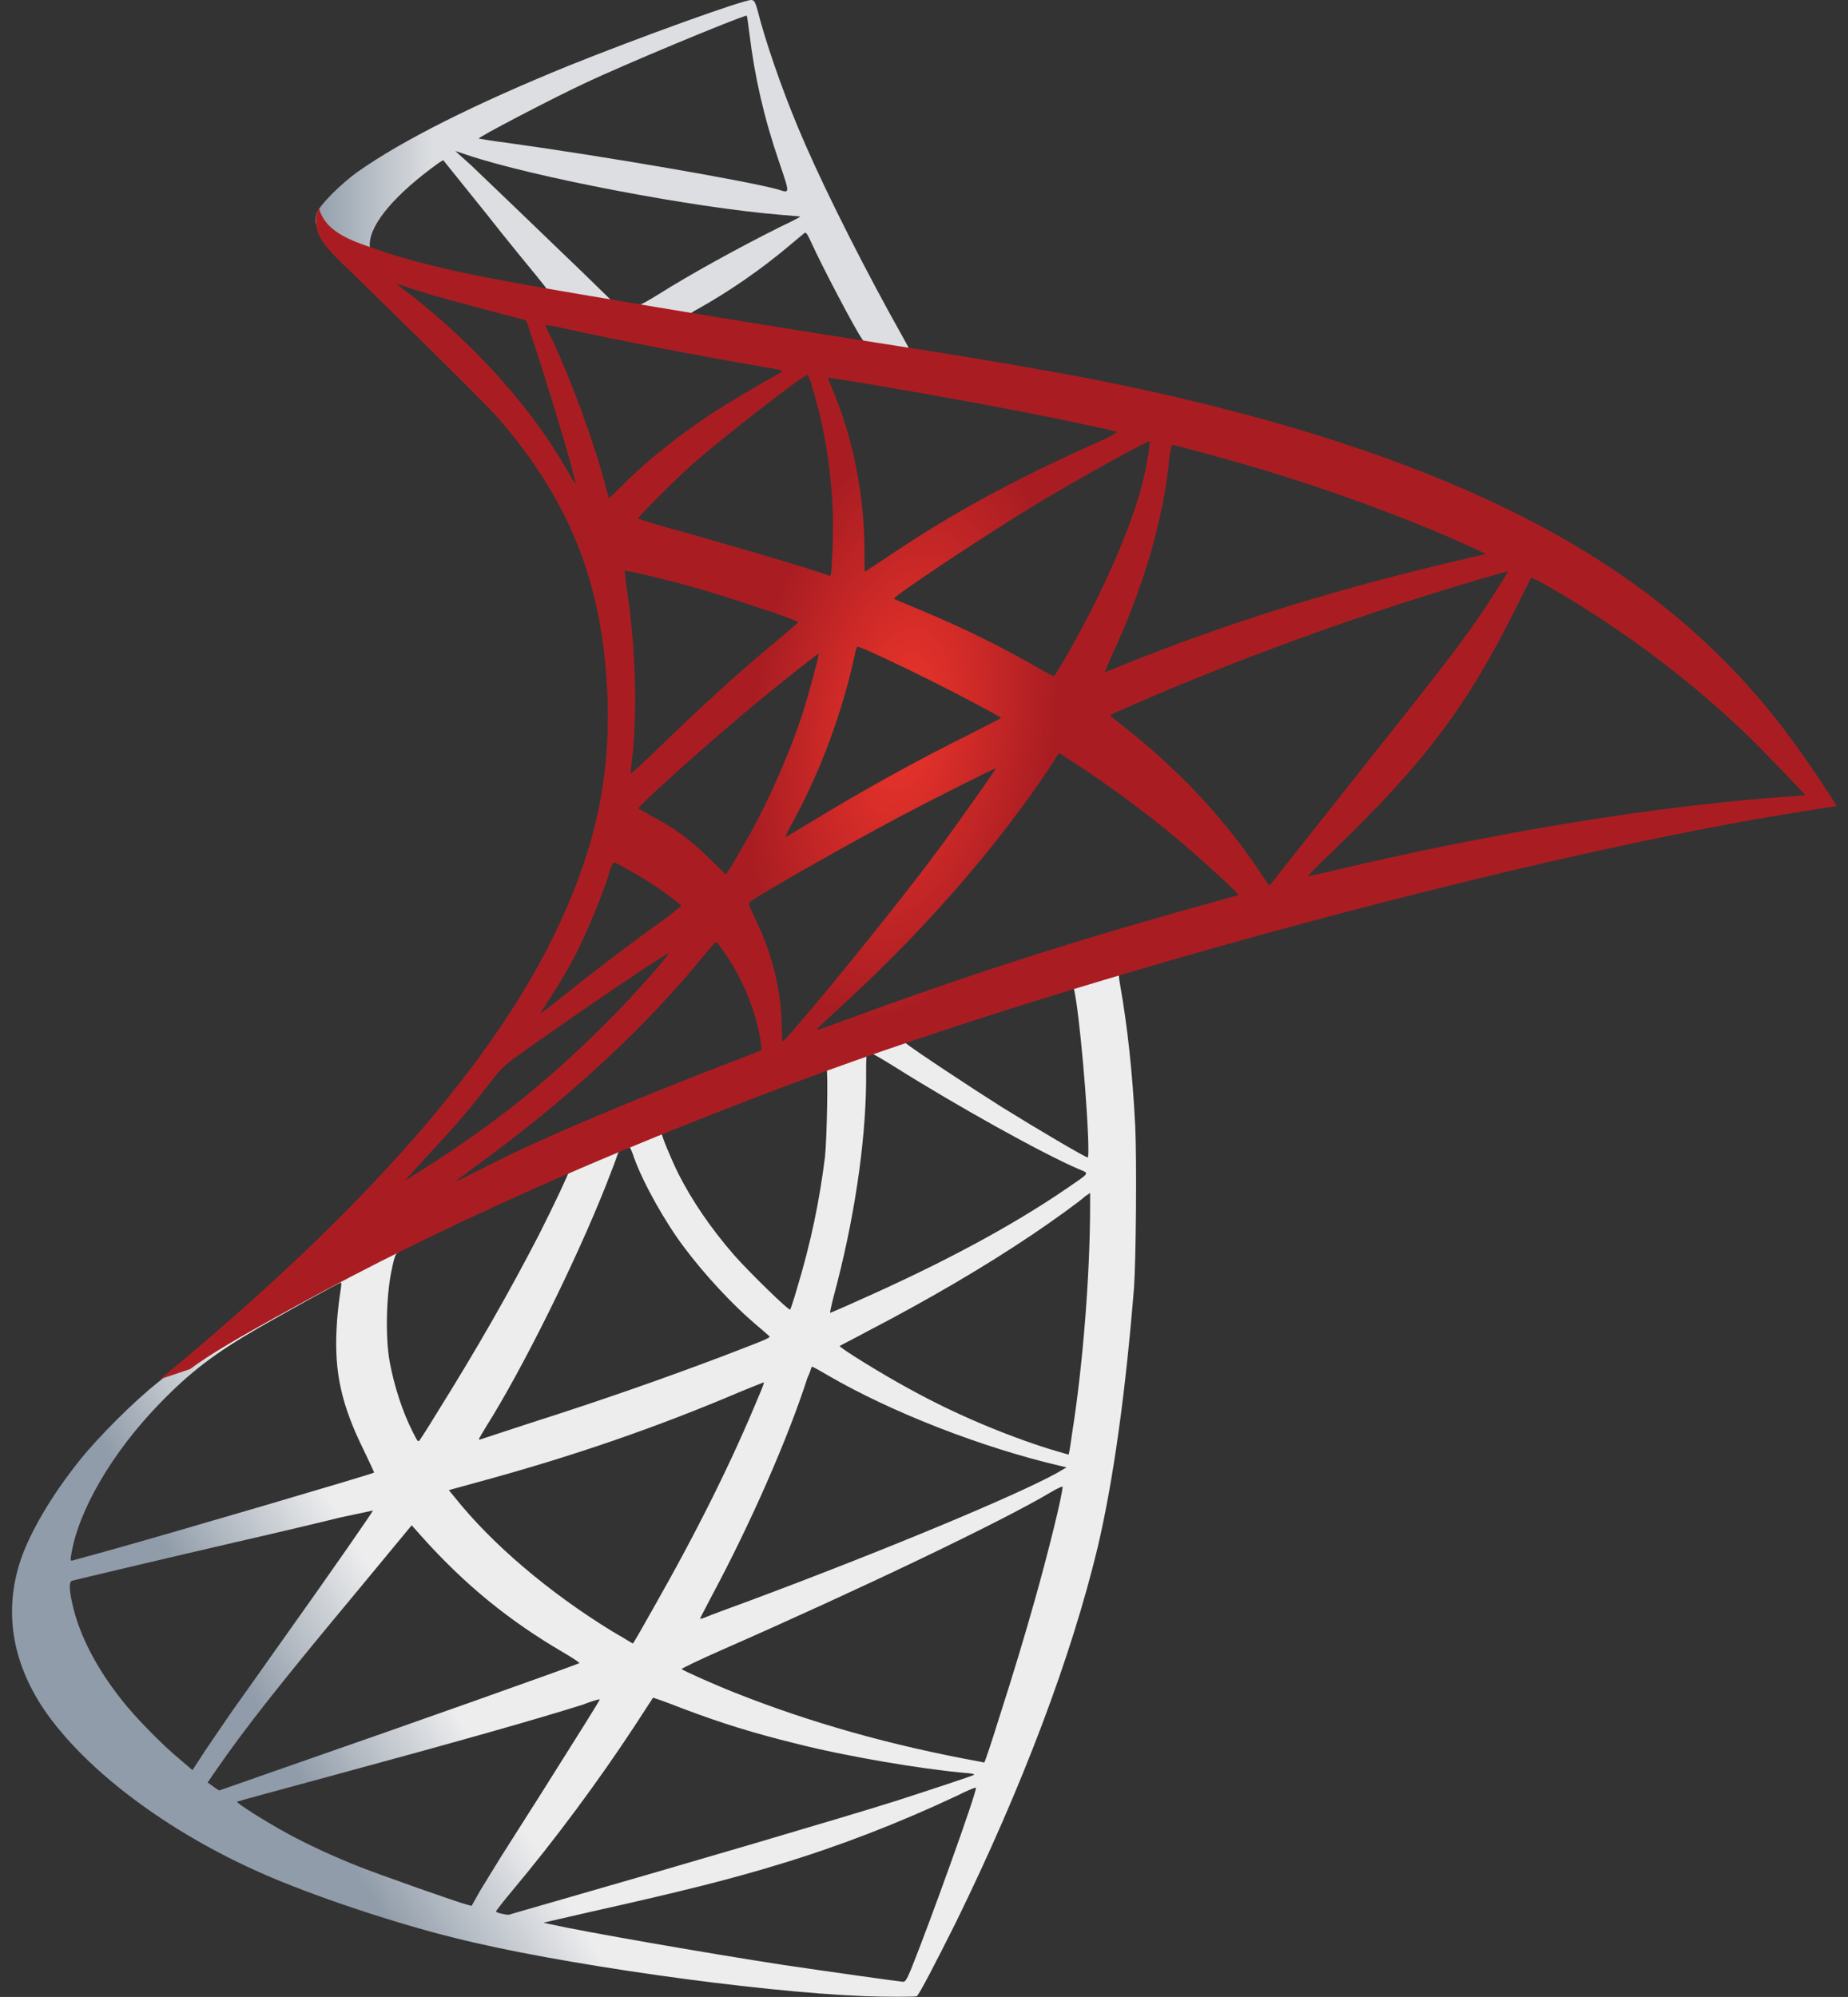 <?xml version="1.0" encoding="utf-8"?>
<!-- Generator: Adobe Illustrator 22.0.1, SVG Export Plug-In . SVG Version: 6.00 Build 0)  -->
<svg version="1.1" id="Layer_1" xmlns="http://www.w3.org/2000/svg" xmlns:xlink="http://www.w3.org/1999/xlink" x="0px" y="0px"
	 viewBox="0 0 462.8 500" style="enable-background:new 0 0 462.8 500;" xml:space="preserve">
<rect x="0" y="0" width="462.8" height="500" fill="#333333" stroke="none"/>
<style type="text/css">
	.st0{fill:url(#SVGID_1_);}
	.st1{fill:url(#SVGID_2_);}
	.st2{fill:url(#SVGID_3_);}
</style>
<g>
	
		<linearGradient id="SVGID_1_" gradientUnits="userSpaceOnUse" x1="78.348" y1="51.416" x2="114.553" y2="72.81" gradientTransform="matrix(1 0 0 -1 0 502)">
		<stop  offset="0" style="stop-color:#909CA9"/>
		<stop  offset="1" style="stop-color:#EDEDEE"/>
	</linearGradient>
	<path class="st0" d="M291.4,233.4l-100.1,32.7l-87.1,38.5L79.8,311c-6.2,5.9-12.7,11.9-19.7,17.9c-7.7,6.7-14.9,12.7-20.4,17.1
		c-6.1,4.8-15.2,13.9-19.8,19.7c-6.9,8.6-12.3,17.8-14.7,24.8C0.9,403.3,3,416.1,11,428c10.3,15.1,30.8,30.6,54.7,41.1
		c12.2,5.4,32.7,12.3,48.1,16.1c25.7,6.5,75.3,13.5,102.6,14.6c5.5,0.2,12.9,0.2,13.2,0c0.6-0.4,4.8-8.5,9.8-18.5
		c16.8-34.3,28.9-66.5,35.5-93.9c3.9-16.6,7-38.8,9.1-65.1c0.5-7.4,0.7-31.9,0.3-40.3c-0.7-13.6-1.9-24.7-3.8-35.5
		c-0.3-1.6-0.4-3-0.2-3.1c0.3-0.2,1.2-0.5,13.5-4.1L291.4,233.4z M268.6,246.8c0.9,0,3.3,23.2,3.9,37.9c0.1,3.1,0.1,5.1-0.1,5.1
		c-0.6,0-12.8-7.2-21.5-12.6c-7.6-4.8-22-14.3-24.2-16.1c-0.8-0.5-0.7-0.6,5.5-2.7C242.8,254.9,267.7,246.8,268.6,246.8z
		 M217.6,263.6c0.7,0,2.4,1,6.6,3.6c15.6,9.8,36.8,21.6,45.9,25.5c2.8,1.2,3.1,0.7-3.3,5.1c-13.8,9.4-31,18.6-52,27.9
		c-3.7,1.7-6.8,3-6.9,3c-0.1,0,0.3-1.9,0.9-4.2c5.1-18.9,7.9-37.9,8.1-53.2C216.9,263.8,216.9,263.8,217.6,263.6
		C217.4,263.6,217.5,263.6,217.6,263.6z M207,267.7c0.4,0.4,0.1,17.4-0.4,22c-1.4,11.1-3.5,21.3-7,32.9c-0.8,2.8-1.6,5.1-1.7,5.3
		c-0.3,0.4-10.7-9.8-14.1-13.7c-5.9-6.8-10.5-13.6-13.9-20.3c-1.7-3.4-4.5-10.1-4.2-10.3C166.9,282.8,206.8,267.4,207,267.7z
		 M157.5,287.1c0.1,0,0.1,0,0.2,0.1c0.1,0.1,0.7,1.4,1.1,2.7c2.4,6.6,7.9,16.3,12.6,22.5c5.1,6.8,11.9,14.1,17.5,18.9
		c1.8,1.5,3.5,3,3.7,3.2c0.4,0.4,0.6,0.4-11.7,5.1c-14.3,5.4-29.9,10.9-47.8,16.6c-4.3,1.4-8.5,2.8-12.8,4.2
		c-0.7,0.2-0.4-0.1,1.5-3.3c8.8-13.9,22.3-41,29.9-60.2c1.3-3.3,2.6-6.7,2.8-7.4c0.3-1.1,0.7-1.4,1.7-2
		C156.8,287.3,157.3,287.1,157.5,287.1z M142.4,293.4c0.2,0.1-3.6,8.2-7.4,15.7c-7.4,14.3-15.4,28.4-26.1,45.5c-1.8,3-3.6,5.7-3.8,6
		c-0.4,0.5-0.5,0.4-1.7-2c-2.6-5.1-4.7-11.6-5.8-17.6c-1.1-5.9-0.9-16.2,0.4-22.6c1-4.7,0.9-4.6,3.2-5.8
		C110.8,307.8,142.1,293.1,142.4,293.4z M273,298.7v3.2c0,16.9-1.8,40-4.5,56.9c-0.4,3-0.8,5.4-0.9,5.4c0,0-2.2-0.6-4.8-1.4
		c-11.4-3.6-23.7-8.8-34.8-14.9c-7.4-4-18-10.6-17.7-10.9c0.1-0.1,3.3-1.7,7-3.7c14.8-7.7,29.1-16,41.4-24.3
		c4.6-3.1,11.6-8.1,13.1-9.5L273,298.7z M85.3,321.1c0.3,0,0.2,0.6-0.2,3.3c-0.3,2-0.7,5.6-0.8,8.1c-0.6,11.1,1.2,19.2,6.7,30.4
		c1.5,3.1,2.7,5.7,2.7,5.8c-0.5,0.4-50.6,15.1-66.4,19.5c-4.7,1.3-8.8,2.4-9.1,2.5c-0.5,0.1-0.6,0.1-0.4-1.2
		c1.7-11.1,10.2-25.7,22-37.9c7.9-8.2,14.2-12.9,24.9-19.1c7.7-4.4,19.6-11,20.5-11.3C85.1,321.1,85.2,321.1,85.3,321.1z
		 M203.3,342.2c0.1-0.1,1.9,0.9,4.1,2.2c16.2,9.4,38.8,18.1,58,22.6l1.7,0.4l-2.4,1.4c-10.1,5.6-43.2,19.4-77,32
		c-4.9,1.8-9.8,3.6-10.7,4c-0.9,0.4-1.7,0.6-1.7,0.5s1.4-2.7,3.1-6c9.5-17.7,19-39.3,23.8-54.3C202.9,343.6,203.2,342.3,203.3,342.2
		z M191.3,346.1c0.1,0.1-0.5,1.7-1.3,3.5c-6.6,16-15.2,33.4-26.3,52.9c-2.8,5-5.1,9-5.2,9c-0.1,0-2.3-1.4-5.1-3
		c-16-9.8-30.3-22-39.6-33.7l-1.4-1.7l6.9-1.9c24.7-6.7,45.6-14,66.5-22.9C188.8,347.1,191.2,346.1,191.3,346.1z M266.1,372.2
		C266.1,372.2,266.1,372.3,266.1,372.2c0.1,1.7-3.8,17.3-7,28.6c-2.7,9.5-4.9,16.9-9.1,30c-1.8,5.8-3.4,10.5-3.5,10.5
		s-0.5-0.1-1-0.2c-22.5-4.1-42.6-9.8-61.5-17.3c-5.3-2.1-12.9-5.5-13.3-5.9c-0.1-0.1,4.4-2.3,10.1-4.8
		c34.4-15.1,70.2-32.2,82.4-39.5C264.7,372.7,265.9,372.2,266.1,372.2z M93.4,378.2c0.1,0.1-9.5,14-22.9,32.8
		c-4.7,6.6-10.1,14.3-12.2,17.2c-2,2.9-5.1,7.4-6.9,10.1l-3.2,4.9l-3.4-2.9c-4-3.3-11-10.4-14.1-14.4c-6.5-8.1-10.9-16.6-12.6-24.4
		c-0.8-3.6-0.8-5.4-0.1-5.7c1.1-0.3,21.3-5.1,40.3-9.5c10.5-2.4,22.7-5.3,27.1-6.4C89.8,379,93.4,378.2,93.4,378.2z M103.1,381.9
		l2.4,2.7c10.9,12.2,22,21.2,35.5,29.1c2.4,1.4,4.2,2.6,4.1,2.7c-0.5,0.4-46.8,16.8-68.2,24.2c-12,4.2-22,7.7-22,7.7s-0.7-0.4-1.5-1
		l-1.4-1l2.2-3.2c7.1-10.3,16-21.6,35.5-45L103.1,381.9z M163.5,425.1c0.1-0.1,3.4,1.1,7.5,2.7c9.8,3.7,17.6,6.1,28.1,8.7
		c12.9,3.3,31.5,6.4,42.5,7.4c1.7,0.1,2.6,0.3,2.3,0.5c-0.5,0.3-11.7,4-19.8,6.6c-13,4.1-52.8,15.8-85.2,25.1
		c-6,1.7-11.1,3.2-11.4,3.3c-0.7,0.1-3.3-0.5-3.3-0.8c0-0.1,1.8-2.5,4-5.1c10.9-13,21.7-27.6,30.7-41.3
		C161.4,428.3,163.5,425.2,163.5,425.1z M150.2,425.5c0.1,0.1-5.3,8.7-14.7,23.6c-4,6.3-8.5,13.4-10.1,15.9
		c-1.5,2.4-3.8,6.2-5.1,8.3l-2.2,3.9l-1.1-0.3c-2.7-0.7-21.9-7.5-27-9.5c-6.3-2.5-12.8-5.5-17.6-8.1c-6.1-3.3-13.6-8.1-13-8.2
		c0.1-0.1,10.5-2.9,23-6.3c33.2-9,51.5-14.2,63.6-18C148.2,425.9,150.1,425.4,150.2,425.5z M244.4,447.6L244.4,447.6
		c0.4,0.7-11.9,34.8-16.3,45.6c-1,2.4-1.4,3-1.9,3c-1.3-0.1-19.1-2.6-29.9-4.2c-18.9-2.9-50.5-8.4-58.4-10.2l-1.8-0.4l11.3-2.6
		c24.2-5.4,35.9-8.4,47.7-12c14.9-4.5,29.7-10.2,44.6-17.2C241.9,448.5,243.9,447.6,244.4,447.6z"/>
	
		<linearGradient id="SVGID_2_" gradientUnits="userSpaceOnUse" x1="79.168" y1="454.661" x2="108.301" y2="454.661" gradientTransform="matrix(1 0 0 -1 0 502)">
		<stop  offset="0" style="stop-color:#939FAB"/>
		<stop  offset="1" style="stop-color:#DCDEE1"/>
	</linearGradient>
	<path class="st1" d="M188.2,0c-1.7-0.2-28.5,9.5-45.9,16.5C119,26,100.8,35.1,89.6,43c-4.2,3-9.4,8.2-10.2,10.2
		c-0.3,0.7-0.4,1.7-0.4,2.6l10.1,9.6l24.1,7.7l57.5,10.3l65.7,11.3L237,89c-0.2,0-0.4-0.1-0.6-0.1l-8.6-1.4l-1.7-3.1
		c-8.9-15.8-18.8-35.3-24.5-48.4c-4.5-10.2-8.7-22-11.1-30.5C189.2,0.4,189,0.1,188.2,0z M187,3.9L187,3.9c0.1,0.1,0.4,2.2,0.7,4.7
		c1.3,10.6,3.6,20.8,7.4,31.9c2.8,8.3,2.8,7.9-0.4,6.9c-7.7-2.1-42.3-8.1-67.4-11.6c-4-0.5-7.4-1.1-7.4-1.1
		c-0.3-0.3,18.1-9.9,26.2-13.7C156.4,16.1,184.9,4.3,187,3.9z M114,37.8l3,1c16,5.4,56.4,13.2,78.7,15c2.5,0.2,4.6,0.4,4.7,0.4
		c0.1,0.1-2,1.2-4.8,2.5c-10.8,5.4-22.6,11.9-30.7,17c-2.4,1.5-4.6,2.7-4.9,2.7s-1.9-0.3-3.6-0.5l-3-0.4l-7.6-7.4
		C132.4,55.2,122,45.2,118,41.4L114,37.8z M111,40.1l10.7,13.3c5.8,7.4,11.7,14.5,13,16.1c1.3,1.6,2.3,2.9,2.3,3
		c-0.3,0.2-15.5-2.7-23.5-4.5c-8.2-1.9-11.7-2.8-16.7-4.4l-4.2-1.4v-1.1c0.1-5.1,6.5-12.6,17.4-20.4L111,40.1z M201.7,58.3
		c0.3,0,0.7,0.7,1.6,2.7c2.6,5.7,10.6,21,12.6,23.9c0.6,1,1.7,1.1-9-0.7c-25.7-4.2-33.9-5.5-33.9-5.7c0-0.1,0.7-0.6,1.7-1.1
		c7.9-4.4,16-10,23.1-16c1.7-1.4,3.3-2.8,3.6-3C201.4,58.3,201.6,58.2,201.7,58.3z"/>
	
		<radialGradient id="SVGID_3_" cx="-431.668" cy="654.36" r="2.484" gradientTransform="matrix(-14.951 -2.246 -4.493 29.91 -3287.716 -20360.44)" gradientUnits="userSpaceOnUse">
		<stop  offset="0" style="stop-color:#EE352C"/>
		<stop  offset="1" style="stop-color:#A91D22"/>
	</radialGradient>
	<path class="st2" d="M79.9,52.1c0,0-1.7,2.7-0.1,6.6c1,2.4,3.9,5.4,7.1,8.4c0,0,33.7,32.8,37.8,37.5c18.6,21.5,26.7,42.7,27.5,71.9
		c0.4,18.8-3.1,35.3-11.9,54.4c-15.8,34.4-49,72.3-100.2,114.4l7.5-2.5c4.8-3.6,11.4-7.5,26.9-16c35.6-19.5,75.8-37.5,125-55.9
		c70.9-26.6,187.3-57.8,253.6-68l6.9-1.1l-1.1-1.7c-6.1-9.4-10.2-15.2-15.2-21.4c-14.5-18-32.2-32.6-53.7-44.7
		c-29.7-16.6-68-29.5-116.6-39.1c-9.2-1.8-29.3-5.3-45.6-7.8c-34.7-5.4-57.1-9.1-81.8-13.3c-8.8-1.5-22.1-3.8-30.9-5.7
		c-4.5-1-13.2-3-20-5.4C89.4,60.7,81.5,58.6,79.9,52.1z M99.4,71.1c0.1-0.1,1.3,0.4,2.9,0.9c2.9,1,6.6,2.1,11,3.3
		c3.3,0.9,6.7,1.8,10,2.7c4.5,1.1,8.3,2.2,8.4,2.2c0.5,0.5,8.2,25,10.8,34.4c1,3.6,1.7,6.6,1.7,6.6c-0.1,0.1-0.9-1.2-1.9-3
		c-8.8-15.6-22.9-31.4-39.1-44.1C101,72.5,99.4,71.2,99.4,71.1z M136.6,81.4c0.4,0,2,0.2,4.1,0.7c12.9,2.9,35.9,7.3,50.7,9.8
		c2.5,0.4,4.5,0.8,4.5,1s-0.9,0.7-2,1.3c-2.5,1.3-12.6,7.3-15.9,9.5c-8.4,5.6-16,11.7-21.4,17.1c-2.2,2.2-4.1,4-4.1,4
		s-0.4-1.3-0.8-2.9c-2.7-10.5-8.4-26.1-13.5-37.1C137.2,83.1,136.5,81.5,136.6,81.4C136.6,81.5,136.6,81.4,136.6,81.4z M202.2,93.9
		c0.4,0.1,1.2,2.7,2.7,8.4c2.8,11,4.1,23.2,3.6,34.7c-0.1,3.2-0.3,6.1-0.4,6.5l-0.2,0.7l-3.9-1.3c-8.1-2.6-21.3-6.4-32.5-9.6
		c-6.4-1.7-11.7-3.3-11.7-3.5c0-0.4,9.4-9.8,13.4-13.4C180.8,109.7,201.5,93.6,202.2,93.9z M207.4,94.6c0.2-0.2,31.3,5.1,45.5,7.9
		c10.5,2,25.8,5.2,26.7,5.6c0.4,0.1-1.1,1.1-6.2,3.3c-20,9-34.8,17.1-49.6,27c-3.9,2.6-7.1,4.7-7.2,4.7s-0.1-2.2-0.1-4.8
		c0-14.4-2.9-28.9-8.2-41.2C207.8,95.8,207.3,94.7,207.4,94.6z M287.9,110.5c0.2,0.2-0.7,6.4-1.7,10c-2.7,11.3-10.1,28-19.1,43.7
		c-1.6,2.8-3,5.1-3.2,5.1s-2.2-1.1-4.5-2.4c-8.8-5.1-18.8-10-29.7-14.5c-3-1.3-5.7-2.3-5.8-2.5c-0.5-0.4,23.8-16.6,36.7-24.3
		C270.9,119.4,287.6,110.2,287.9,110.5z M293.6,111.4c0.7,0,14.5,3.8,21.6,5.9c17.8,5.3,38.2,12.8,51.5,18.9l5.5,2.5l-3.9,0.9
		c-32.5,7.5-60.4,16.1-87.3,27c-2.2,0.9-4.2,1.7-4.3,1.7s0.6-1.7,1.6-3.9c8.1-17.2,13.3-35.1,14.6-50.4
		C293.2,112.6,293.4,111.4,293.6,111.4z M156.5,142.9c0.2-0.2,10.8,2.3,16.4,3.9c8.6,2.4,27,8.5,27,9c0,0.1-2,1.8-4.5,3.9
		c-9.9,8.2-19.5,16.9-30.9,28c-3.4,3.3-6.3,5.9-6.4,5.9c-0.1,0-0.2-0.4-0.1-1.1c1.7-12.7,1.4-29.1-1.1-45.6
		C156.6,144.8,156.4,143,156.5,142.9z M377.6,143.1c0.1,0.1-4.8,8-8,12.5c-4.5,6.5-11.2,15.1-26.3,34.1c-7.9,10-16.9,21.3-19.8,25
		c-3,3.8-5.5,7-5.6,7c-0.1,0-1.1-1.4-2.1-3c-8.5-12.7-18.6-23.8-30.7-33.8c-2.3-1.9-4.8-3.9-5.6-4.5c-0.8-0.6-1.5-1.2-1.5-1.3
		c0-0.2,12.9-5.8,22.6-9.7c17.1-7,40.4-15.3,57.9-20.7C367.7,145.8,377.4,143,377.6,143.1z M383.4,144.7c0.3-0.1,2.1,0.8,4.3,2.1
		c18.4,10.5,36.4,24.1,50.6,38c4,3.9,13.9,14.2,13.8,14.3c0,0-3.5,0.3-7.6,0.6c-31.9,2.4-72.7,9.2-111.9,18.6
		c-2.7,0.6-5,1.1-5.1,1.1s2.8-3,6.5-6.5c23-22.2,33.5-36.2,45.9-61.2C381.7,148.1,383.3,144.9,383.4,144.7
		C383.3,144.7,383.3,144.7,383.4,144.7z M214.8,161.9c1.1,0.2,10.9,4.8,18.3,8.5c6.8,3.4,17,8.8,17.6,9.3c0.1,0.1-3.6,2-8,4.2
		c-14.2,7.1-26.4,13.9-39.1,21.6c-3.6,2.2-6.7,4-6.7,4c-0.3,0-0.2-0.3,1.8-4c6.8-12.4,12.3-27.3,15.4-41.7
		C214.3,162.7,214.6,161.9,214.8,161.9z M205,163.7c0.2,0.2-2.3,9.5-3.9,14.6c-3.1,9.6-8.3,21.6-13.4,30.7c-1.2,2.1-3,5.2-4,7
		l-1.9,3l-4.2-4.1c-4.9-4.8-8.9-7.7-14.1-10.4c-2-1.1-3.6-2-3.6-2.1c0-0.6,12.9-12.3,22.9-20.8C189.8,175.5,204.8,163.5,205,163.7z
		 M265.2,188.5l3.7,2.4c8.5,5.5,18.5,12.9,26.1,19.3c4.3,3.6,12.6,11.1,14.3,12.9l0.9,1l-6.1,1.7c-34.7,9.6-61.5,18.2-92.7,29.7
		c-3.5,1.3-6.4,2.3-6.7,2.3c-0.4,0-0.8,0.4,7-6.8c20-18.4,37.7-38.7,50.9-58.4L265.2,188.5z M249.4,192.4c0.1,0.1-10.2,14.8-16.4,23
		c-7.4,9.8-20.6,26.3-29.7,37.1c-3.8,4.5-7,8.2-7.2,8.2c-0.2,0.1-0.3-1.1-0.3-2.8c0-9.2-2.3-18.9-6.4-27.3c-1.7-3.5-2-4.3-1.7-4.7
		c1.4-1.3,23.5-13.9,37.4-21.3C234.4,199.7,249.1,192.3,249.4,192.4z M153.7,215.9c0.2,0,2,0.9,3.9,2c4.8,2.7,9.2,5.6,13,8.8
		c0.1,0.1-1.8,1.7-4.4,3.6c-7.2,5.1-18.1,13.4-24.4,18.5c-6.7,5.3-6.9,5.4-6.1,4.3c5-7.7,7.5-11.9,10.1-17.5
		c2.3-4.9,4.7-10.8,6.4-15.8C152.8,217.5,153.5,215.9,153.7,215.9z M179.2,235.9c0.4-0.1,0.8,0.6,2.9,3.6c4.3,6.4,7.7,15.1,8.5,22
		l0.1,1.5l-10.4,4c-18.6,7.2-35.6,14.3-47.2,19.6c-3.3,1.5-8.9,4.2-12.6,6.1c-3.7,1.9-6.7,3.3-6.7,3.3s2.3-1.8,5.2-3.9
		c22.6-16.4,42.2-34.4,56.9-52.4c1.6-1.9,3-3.6,3.2-3.7L179.2,235.9z M167.4,238.7c0.3,0.3-8.3,10.1-14.2,16
		c-14.6,14.9-29.1,26.6-47,37.9c-2.3,1.4-4.3,2.7-4.5,2.9c-0.5,0.3,0.1-0.4,8-9c5-5.4,8.8-9.9,13.1-15.5c2.9-3.7,3.4-4.2,7.6-7.2
		C141.5,255.8,167.1,238.4,167.4,238.7z"/>
</g>
</svg>
